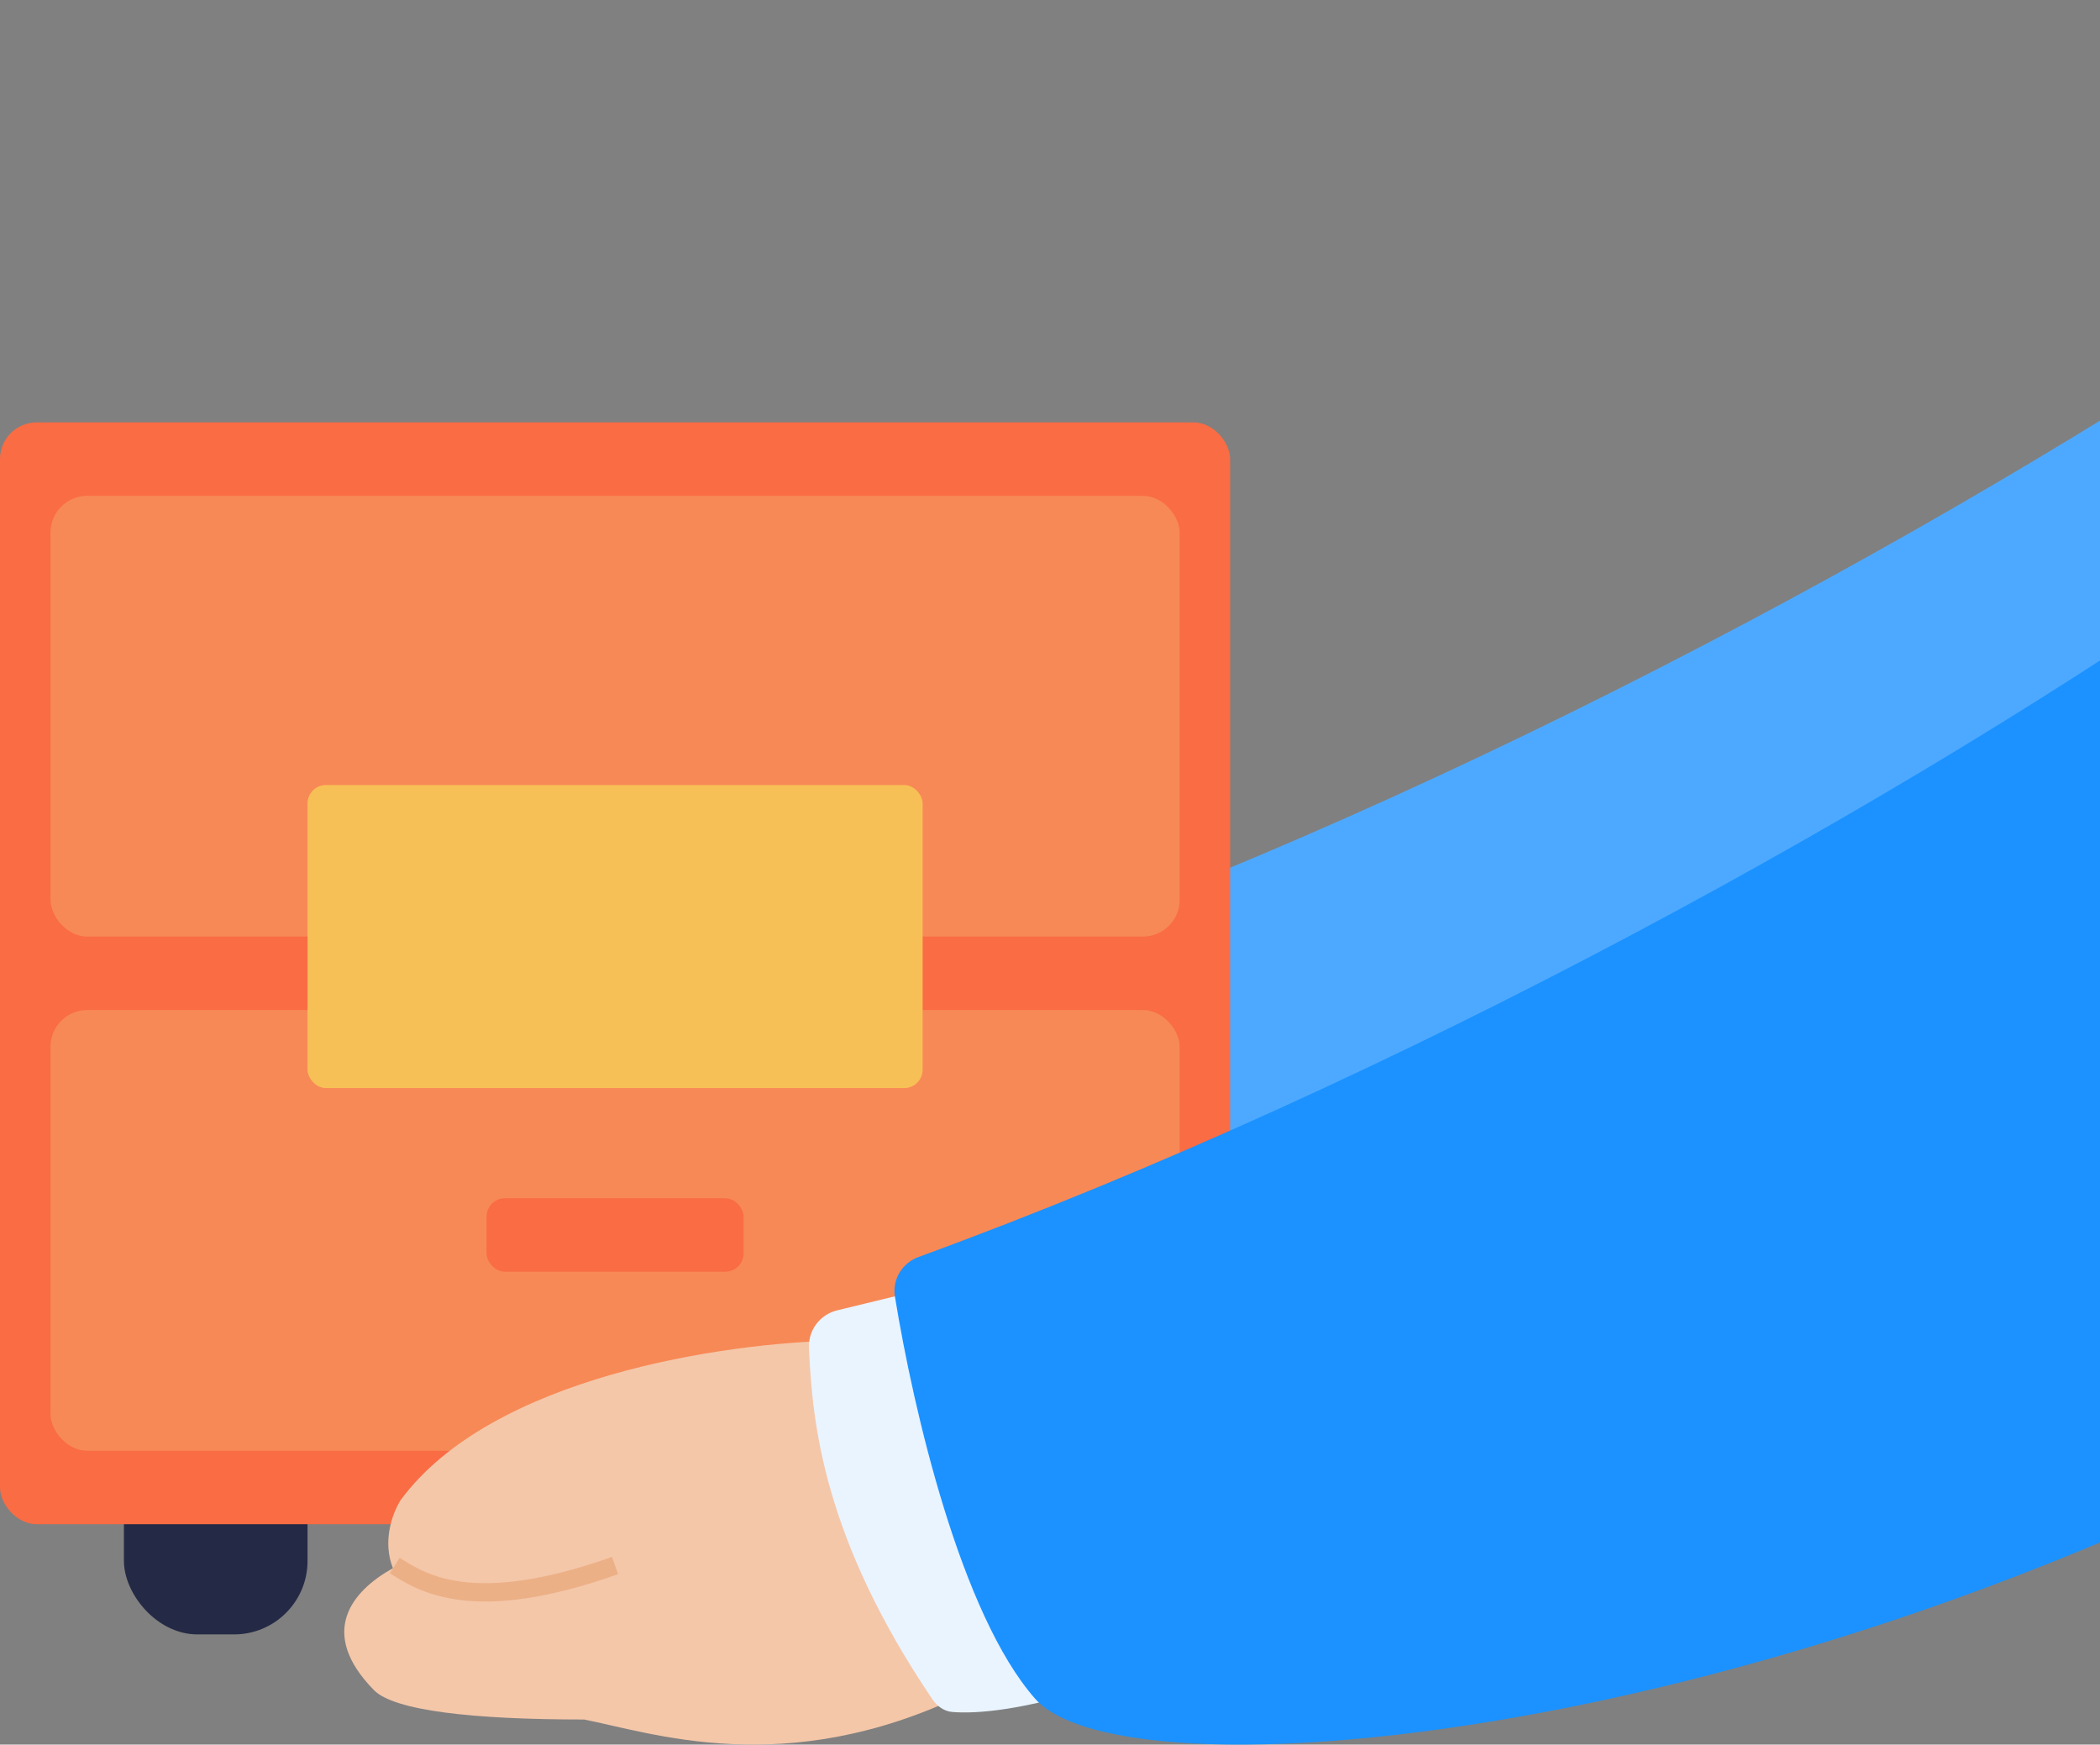 <svg width="366" height="304" viewBox="0 0 366 304" fill="none" xmlns="http://www.w3.org/2000/svg">
<rect x="0" y="0" width="366" height="304" fill="#808080" stroke="none"/>
<path d="M180.081 164.636C262.863 134.395 351.589 85.566 412 43.2L463.55 7.048C467.791 4.074 473.6 7.125 473.6 12.305V163.062C473.6 165.154 472.571 167.121 470.847 168.305C356.175 247.033 217.86 261.441 200.4 241.6C187.512 226.955 179.227 191.533 175.973 171.529C175.487 168.539 177.236 165.675 180.081 164.636Z" fill="#4DA9FF"/>
<rect x="21.599" y="246.4" width="32" height="38.4" rx="12.8" fill="#242945"/>
<rect x="160.799" y="246.4" width="32" height="38.4" rx="12.8" fill="#242945"/>
<rect x="-0.001" y="73.6" width="214.4" height="192" rx="6.4" fill="#F96C44"/>
<rect x="8.799" y="86.4" width="196.8" height="76.8" rx="6.4" fill="#F78956"/>
<rect x="8.799" y="176" width="196.8" height="76.8" rx="6.4" fill="#F78956"/>
<rect x="53.599" y="136.799" width="107.2" height="52.8" rx="3.2" fill="#F7C056"/>
<rect x="84.799" y="208.799" width="44.8" height="12.8" rx="3.2" fill="#F96C44"/>
<path fill-rule="evenodd" clip-rule="evenodd" d="M146.21 233.596C126.331 233.947 85.626 239.874 69.794 261.44C68.187 264.074 66.698 268.802 68.484 273.259C61.247 277.29 55.366 284.487 65.162 294.5C68.677 298.093 82.362 299.632 101.808 299.632C103.206 299.908 104.751 300.26 106.44 300.645C121.19 304.007 146.829 309.85 180 288.512V258.4H172.397C172.212 257.89 171.911 257.408 171.486 256.989L148.911 234.692C148.189 233.98 147.223 233.578 146.21 233.596Z" fill="#F4C7A9"/>
<path d="M68.8 272.801C73.565 275.819 82.4 281.601 107.2 272.801" stroke="#ECB087" stroke-width="3.2"/>
<path d="M145.899 228.335L158.866 225.188C161.737 224.491 164.712 225.85 166.065 228.477L195.139 284.919C196.881 288.301 195.305 292.465 191.697 293.668C178.711 297.997 170.164 298.685 165.933 298.313C164.506 298.187 163.303 297.287 162.5 296.1C143.529 268.053 141.547 248.017 140.994 234.815C140.867 231.767 142.934 229.055 145.899 228.335Z" fill="#E9F4FF"/>
<path d="M160.081 219.036C242.863 188.796 331.589 139.966 392 97.6L443.55 61.449C447.791 58.474 453.6 61.525 453.6 66.706V217.462C453.6 219.554 452.571 221.522 450.847 222.706C336.175 301.433 197.86 315.841 180.4 296C167.512 281.356 159.227 245.934 155.973 225.929C155.487 222.939 157.236 220.076 160.081 219.036Z" fill="#1B92FF"/>
</svg>
